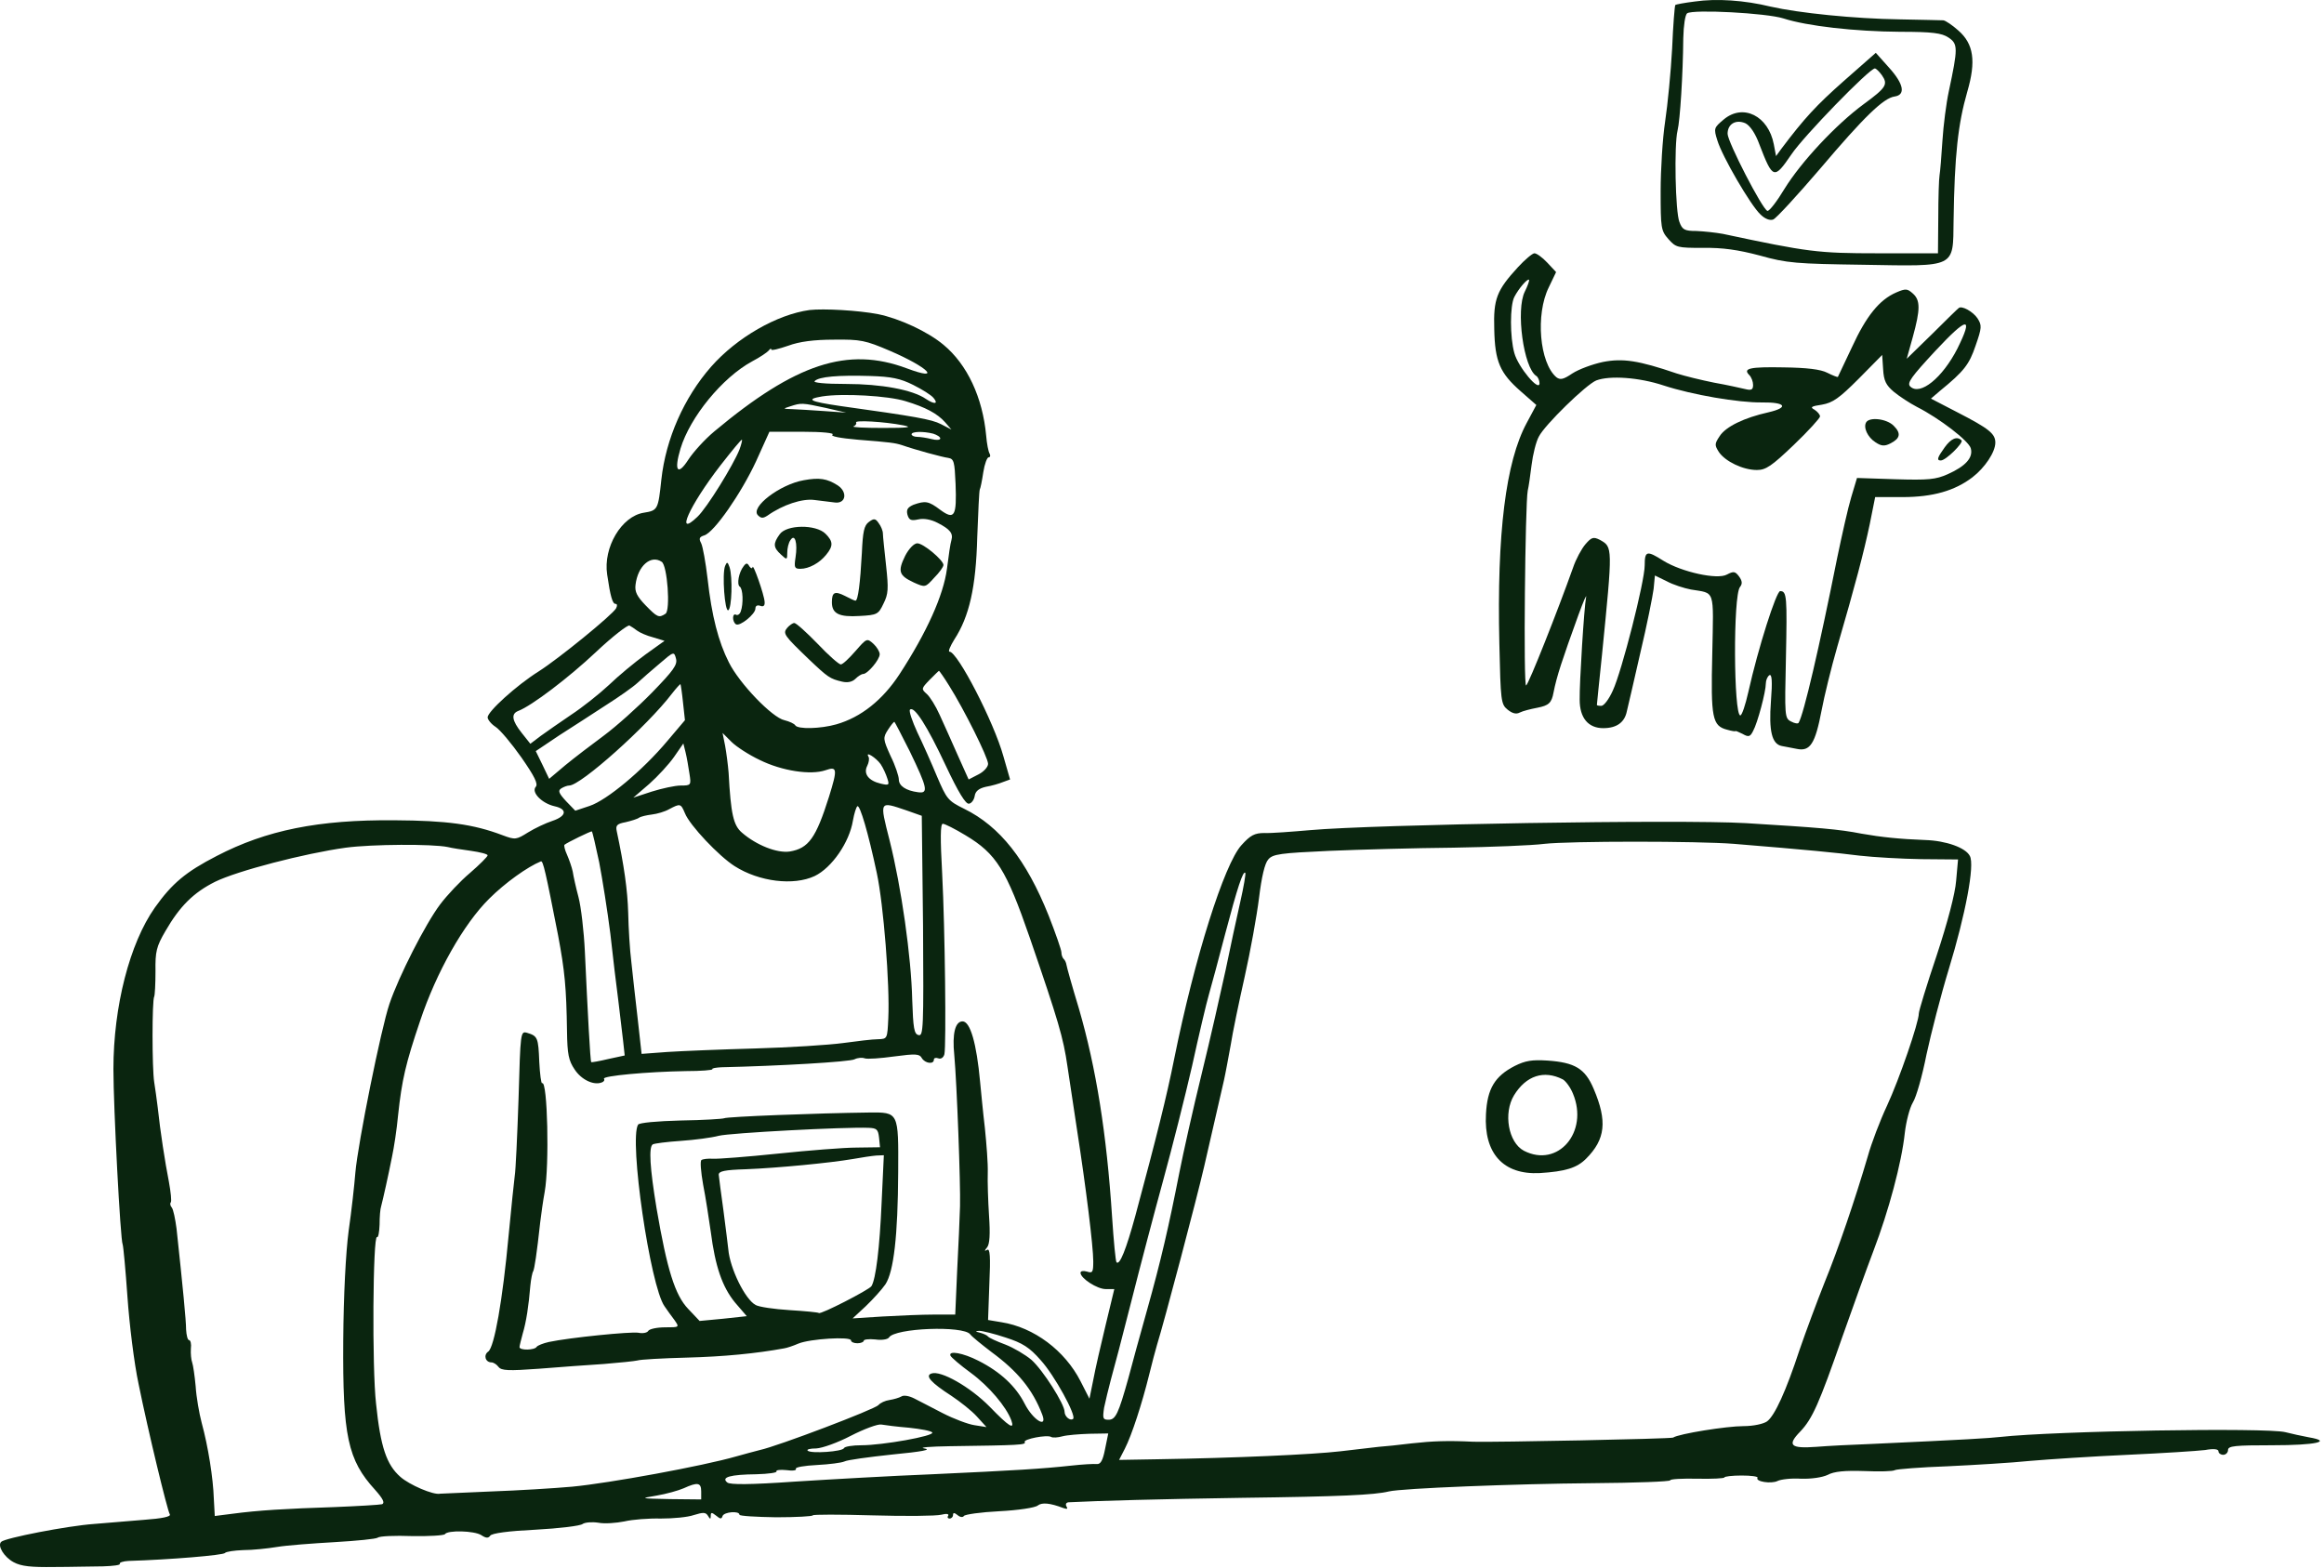<svg width="489" height="330" viewBox="0 0 489 330" fill="none" xmlns="http://www.w3.org/2000/svg">
<path d="M356.598 0.319C354.452 0.587 352.641 0.923 352.507 1.057C352.373 1.191 352.038 5.349 351.836 10.246C351.568 15.142 350.897 22.05 350.361 25.605C349.824 29.159 349.422 35.732 349.422 40.226C349.422 47.939 349.489 48.542 351.032 50.286C352.641 52.097 352.91 52.164 358.342 52.164C362.433 52.097 365.72 52.567 370.281 53.774C375.982 55.384 377.994 55.518 392.078 55.719C411.73 56.054 410.925 56.457 411.059 46.463C411.26 32.58 411.998 26.074 413.943 19.3C415.821 12.861 415.285 9.24 412.065 6.423C410.791 5.282 409.382 4.343 408.913 4.276C408.443 4.276 404.352 4.142 399.724 4.075C390.2 3.941 378.463 2.734 372.561 1.392C367.061 0.051 361.226 -0.351 356.598 0.319ZM375.244 3.874C380.207 5.484 390.267 6.624 399.791 6.691C406.632 6.691 408.578 6.959 409.986 7.898C411.998 9.24 411.998 10.111 410.053 19.233C409.516 21.715 408.913 26.409 408.712 29.629C408.51 32.848 408.242 36.135 408.108 36.872C407.974 37.61 407.84 41.634 407.84 45.725L407.773 53.304H395.164C382.42 53.304 380.475 53.036 362.501 49.213C361.025 48.945 358.543 48.677 356.934 48.609C354.452 48.609 353.983 48.341 353.379 46.732C352.507 44.652 352.239 30.501 352.977 27.483C353.513 25.336 354.117 15.611 354.184 8.032C354.251 5.282 354.586 3.136 354.989 2.801C356.263 1.929 371.622 2.734 375.244 3.874Z" fill="#0A250F"/>
<path d="M387.987 17.02C382.152 22.185 379.67 24.867 374.774 31.373L373.701 32.849L373.232 30.367C372.092 24.398 366.793 21.715 362.702 25.136C360.623 26.88 360.556 27.014 361.36 29.562C362.366 32.916 368.336 43.178 370.415 45.123C371.354 46.062 372.427 46.464 373.098 46.196C373.701 45.995 378.128 41.166 382.957 35.532C392.28 24.532 396.304 20.642 398.651 20.307C400.999 19.971 400.596 17.691 397.511 14.271L394.694 11.118L387.987 17.02ZM395.968 15.813C397.31 17.758 396.907 18.429 392.145 21.916C386.243 26.276 379 34.056 375.512 39.69C373.902 42.373 372.293 44.452 371.89 44.385C370.817 44.05 363.507 29.831 363.507 28.154C363.507 26.075 365.25 25.069 367.262 25.941C368.201 26.41 369.342 28.02 370.214 30.434C373.031 37.745 373.299 37.812 376.921 32.514C379.469 28.691 393.353 14.405 394.493 14.405C394.761 14.405 395.432 15.075 395.968 15.813Z" fill="#0A250F"/>
<path d="M319.374 56.253C314.947 61.082 314.209 62.893 314.41 69.264C314.545 76.106 315.618 78.52 319.977 82.343L323.264 85.227L321.252 88.983C316.825 97.165 314.947 112.256 315.484 135.462C315.752 147.535 315.819 148.206 317.227 149.346C318.233 150.151 319.038 150.352 319.776 149.95C320.447 149.614 322.056 149.212 323.465 148.943C325.879 148.474 326.483 147.937 326.885 145.724C327.556 142.304 328.696 138.883 332.117 129.426C333.19 126.475 333.928 124.798 333.727 125.737C333.324 127.749 332.318 143.779 332.385 147.267C332.385 151.09 334.196 153.236 337.348 153.236C340.165 153.236 341.842 152.029 342.311 149.681C342.513 148.876 343.787 143.377 345.128 137.475C346.537 131.572 347.744 125.469 347.945 123.926L348.214 121.109L350.695 122.317C352.037 123.054 354.384 123.792 355.793 124.061C360.957 124.932 360.555 123.725 360.286 137.542C359.951 151.157 360.286 152.766 363.439 153.571C364.377 153.84 365.182 153.974 365.182 153.84C365.182 153.772 365.853 154.041 366.658 154.443C367.932 155.181 368.268 155.047 368.871 153.84C369.81 152.163 371.554 145.59 371.554 143.846C371.554 143.175 371.889 142.371 372.292 142.102C372.828 141.767 372.962 143.31 372.627 147.602C372.158 153.84 372.828 156.589 374.907 156.992C375.444 157.059 376.852 157.394 378.06 157.595C380.877 158.199 381.95 156.522 383.291 149.48C383.828 146.596 385.303 140.56 386.578 136.133C390.401 122.987 392.144 116.347 393.419 110.311L394.559 104.61H400.327C406.699 104.61 411.326 103.269 415.015 100.452C417.631 98.44 419.844 95.153 419.844 93.141C419.844 91.263 418.503 90.19 411.863 86.77L406.296 83.886L408.174 82.276C413.271 78.118 414.345 76.709 415.686 72.752C417.027 68.929 417.027 68.46 416.088 66.984C415.149 65.576 412.735 64.234 412.131 64.838C411.997 64.905 409.448 67.386 406.564 70.27L401.199 75.502L402.473 70.941C404.083 65.106 404.083 63.161 402.473 61.753C401.333 60.747 400.998 60.679 398.986 61.551C395.431 63.094 392.681 66.515 389.663 73.087C388.12 76.374 386.779 79.191 386.712 79.325C386.578 79.392 385.572 78.99 384.498 78.453C383.09 77.715 380.139 77.38 375.31 77.313C368.2 77.179 366.658 77.514 368.066 78.922C368.536 79.392 368.871 80.331 368.871 81.002C368.871 82.008 368.536 82.209 367.194 81.874C366.323 81.672 363.371 81.002 360.689 80.532C358.006 79.996 354.451 79.124 352.774 78.587C344.726 75.837 341.44 75.368 337.281 76.173C335.068 76.642 332.184 77.715 330.843 78.587C328.965 79.862 328.294 79.996 327.489 79.392C323.934 76.374 323.062 66.179 325.879 60.478L327.422 57.259L325.544 55.247C324.538 54.174 323.331 53.302 322.861 53.302C322.459 53.302 320.849 54.643 319.374 56.253ZM320.849 61.35C318.904 65.173 320.581 77.447 323.264 79.124C323.599 79.325 323.934 80.063 323.934 80.666C323.867 82.544 319.441 77.246 318.636 74.295C317.697 70.941 317.697 64.301 318.636 62.49C319.575 60.679 321.386 58.6 321.721 58.869C321.855 59.003 321.453 60.143 320.849 61.35ZM411.863 73.356C408.711 79.526 404.016 83.349 401.937 81.337C401.199 80.599 402.138 79.325 407.235 73.825C414.009 66.582 415.284 66.448 411.863 73.356ZM398.516 82.477C399.656 83.416 401.802 84.825 403.345 85.629C408.107 88.044 414.277 92.806 414.68 94.349C415.216 96.294 413.607 98.105 409.851 99.781C407.302 100.921 405.76 101.056 398.851 100.854L390.736 100.586L389.529 104.61C388.858 106.824 387.584 112.525 386.578 117.354C382.755 136.468 379.535 150.285 378.462 152.096C378.328 152.364 377.59 152.23 376.852 151.827C375.511 151.157 375.511 150.62 375.779 138.615C376.048 125.536 375.981 124.396 374.572 124.396C373.767 124.396 369.944 136.334 367.865 145.657C367.262 148.34 366.524 150.553 366.188 150.553C364.78 150.553 364.646 125.268 366.121 123.524C366.658 122.853 366.591 122.25 365.92 121.311C365.115 120.238 364.78 120.17 363.371 120.908C361.359 122.048 353.848 120.372 350.025 118.024C346.537 115.811 346.067 115.878 346.067 118.963C346.067 122.384 341.238 141.297 339.36 145.322C338.556 147.133 337.482 148.541 336.946 148.541C336.409 148.541 336.007 148.474 336.007 148.34C336.007 148.273 336.476 143.511 337.08 137.81C339.36 114.872 339.36 115.14 336.611 113.598C335.269 112.927 334.867 113.061 333.592 114.537C332.788 115.476 331.58 117.689 330.977 119.5C327.757 128.554 321.654 143.98 321.117 144.249C320.514 144.651 320.916 105.885 321.453 103.269C321.654 102.464 321.989 100.05 322.258 97.903C322.526 95.69 323.197 92.94 323.8 91.867C325.007 89.453 333.727 80.935 335.873 80.063C338.69 78.99 344.86 79.392 350.092 81.136C356.061 83.081 365.786 84.758 370.749 84.691C375.779 84.623 376.45 85.764 372.091 86.77C366.993 87.91 363.103 89.788 361.829 91.8C360.756 93.41 360.756 93.678 361.695 95.153C363.036 97.098 366.725 98.909 369.676 98.909C371.554 98.909 372.761 98.105 377.456 93.611C380.474 90.727 382.956 87.977 382.956 87.642C382.956 87.239 382.419 86.635 381.816 86.233C380.81 85.697 381.078 85.495 383.358 85.16C385.639 84.758 386.98 83.819 391.071 79.727L396.034 74.697L396.236 77.715C396.37 80.13 396.839 81.069 398.516 82.477Z" fill="#0A250F"/>
<path d="M392.681 88.851C392.01 89.924 392.949 92.003 394.626 93.076C395.833 93.881 396.504 93.948 397.711 93.345C399.858 92.271 400.059 91.198 398.449 89.589C396.974 88.113 393.419 87.711 392.681 88.851Z" fill="#0A250F"/>
<path d="M409.182 94.15C407.639 96.297 407.438 96.9 408.377 96.9C409.45 96.9 413.206 93.144 412.737 92.675C411.798 91.736 410.523 92.273 409.182 94.15Z" fill="#0A250F"/>
<path d="M170.345 65.242C163.504 66.181 155.053 71.01 149.621 77.18C143.92 83.686 140.097 92.338 139.158 100.923C138.487 107.228 138.42 107.429 135.469 107.898C130.774 108.636 126.884 115.209 127.756 120.91C128.426 125.538 128.896 127.08 129.5 127.08C129.902 127.08 129.902 127.483 129.634 128.019C128.829 129.428 117.561 138.616 113.336 141.299C108.641 144.25 102.605 149.75 102.605 150.957C102.605 151.427 103.342 152.366 104.281 152.969C105.22 153.573 107.635 156.457 109.714 159.408C112.464 163.365 113.269 164.975 112.732 165.578C111.726 166.719 114.006 169.066 116.689 169.67C119.439 170.273 119.238 171.749 116.22 172.755C114.811 173.224 112.531 174.297 111.122 175.169C108.641 176.712 108.44 176.779 105.757 175.773C99.587 173.426 93.953 172.688 83.02 172.621C66.99 172.487 56.058 174.7 45.595 180.133C39.089 183.486 36.205 185.901 32.584 190.998C27.285 198.51 23.864 211.79 23.864 225.002C23.864 233.051 25.34 261.086 25.81 261.891C25.944 262.159 26.413 267.122 26.816 272.89C27.218 278.658 28.224 286.908 29.163 291.267C31.175 301.194 35.199 317.827 35.736 318.699C36.004 319.168 34.059 319.571 30.303 319.839C27.084 320.107 22.389 320.51 19.773 320.711C14.139 321.113 1.061 323.662 0.256 324.467C-0.616 325.272 0.86 327.686 2.872 328.759C4.481 329.631 6.561 329.833 11.39 329.765C14.877 329.765 19.505 329.631 21.651 329.631C23.797 329.564 25.407 329.363 25.206 329.095C25.072 328.826 25.877 328.558 27.017 328.491C35.736 328.223 47.071 327.284 47.339 326.814C47.54 326.546 49.284 326.278 51.162 326.211C53.107 326.211 56.326 325.875 58.339 325.54C60.351 325.205 65.783 324.802 70.411 324.534C75.039 324.266 79.13 323.863 79.466 323.595C79.868 323.26 83.087 323.126 86.709 323.26C90.264 323.327 93.416 323.126 93.617 322.857C94.154 321.985 99.788 322.119 101.263 323.058C102.269 323.729 102.739 323.729 103.141 323.193C103.409 322.656 107.098 322.187 112.665 321.918C117.628 321.65 122.122 321.113 122.591 320.711C123.061 320.376 124.536 320.242 125.878 320.443C127.219 320.711 129.701 320.51 131.378 320.174C133.054 319.772 136.542 319.504 139.024 319.571C141.572 319.571 144.657 319.303 145.999 318.833C147.944 318.229 148.48 318.229 148.95 318.967C149.419 319.772 149.554 319.772 149.554 318.967C149.554 318.229 149.755 318.229 150.694 318.967C151.566 319.705 151.834 319.705 152.035 319.034C152.37 318.162 155.59 317.894 155.59 318.766C155.59 319.034 159.077 319.235 163.303 319.303C167.528 319.303 171.016 319.101 171.016 318.9C171.016 318.699 176.65 318.699 183.558 318.9C190.533 319.101 196.972 319.034 198.045 318.766C199.118 318.498 199.722 318.565 199.521 318.967C199.252 319.303 199.454 319.571 199.789 319.571C200.191 319.571 200.527 319.235 200.527 318.833C200.527 318.297 200.795 318.297 201.466 318.833C202.002 319.303 202.606 319.37 202.807 319.034C203.008 318.699 206.362 318.229 210.319 318.028C214.209 317.827 217.831 317.29 218.367 316.821C219.239 316.15 220.916 316.284 223.733 317.358C224.538 317.626 224.739 317.559 224.404 317.022C224.135 316.553 224.336 316.217 224.806 316.15C231.513 315.815 243.653 315.48 261.225 315.211C282.084 314.943 289.193 314.608 292.211 313.87C294.961 313.199 318.838 312.26 335.203 312.126C344.123 312.059 351.434 311.791 351.434 311.522C351.434 311.254 353.983 311.12 357.135 311.187C360.287 311.254 362.836 311.12 362.836 310.919C362.836 310.718 364.445 310.516 366.458 310.516C368.47 310.516 369.945 310.718 369.811 310.986C369.274 311.791 372.695 312.327 374.036 311.657C374.707 311.321 376.92 311.053 378.933 311.187C381.146 311.254 383.426 310.919 384.566 310.382C385.908 309.644 388.188 309.443 392.279 309.577C395.432 309.712 398.383 309.644 398.718 309.376C399.121 309.175 404.084 308.773 409.785 308.571C415.486 308.303 423.333 307.834 427.223 307.431C431.113 307.096 440.302 306.492 447.679 306.157C455.057 305.822 462.367 305.352 463.977 305.151C465.788 304.815 466.794 304.95 466.794 305.419C466.794 305.822 467.264 306.157 467.8 306.157C468.337 306.157 468.806 305.687 468.806 305.151C468.806 304.279 470.282 304.145 478.129 304.145C487.25 304.145 490.939 303.34 485.775 302.468C484.366 302.2 482.153 301.73 480.879 301.395C476.922 300.389 432.387 301.127 420.851 302.401C418.37 302.669 414.144 302.938 393.688 303.876C389.798 304.011 384.633 304.279 382.152 304.48C376.719 304.883 375.981 304.145 378.798 301.261C381.347 298.578 382.756 295.426 387.652 281.341C389.798 275.238 392.749 267.055 394.224 263.165C397.377 254.915 400.127 244.721 400.797 238.416C401.066 236.069 401.803 233.185 402.474 232.045C403.212 230.904 404.486 226.344 405.358 221.917C406.297 217.558 408.376 209.442 410.053 203.942C413.541 192.54 415.553 182.01 414.48 180.133C413.608 178.389 409.449 176.913 405.09 176.779C399.724 176.578 395.834 176.175 391.676 175.438C386.914 174.499 382.688 174.163 367.329 173.224C353.58 172.419 289.059 173.493 275.645 174.7C271.755 175.035 267.462 175.371 266.054 175.303C263.975 175.303 263.103 175.773 261.225 177.852C257.603 181.809 251.366 201.528 247.073 222.789C245.463 230.837 243.384 239.154 238.891 255.854C236.946 262.964 235.604 266.317 234.933 265.647C234.732 265.445 234.33 261.153 233.995 256.056C232.854 238.55 230.641 224.734 227.019 212.259C225.611 207.631 224.471 203.54 224.404 203.07C224.336 202.601 224.068 201.997 223.8 201.796C223.532 201.528 223.33 200.924 223.33 200.388C223.33 199.918 222.123 196.431 220.648 192.675C215.953 180.937 210.386 173.895 202.874 170.206C199.454 168.529 199.185 168.127 197.173 163.432C196.033 160.682 194.155 156.457 193.015 154.109C191.942 151.762 191.204 149.616 191.472 149.347C192.344 148.476 195.094 152.768 198.984 161.085C201.667 166.786 203.209 169.267 203.88 169.133C204.417 169.066 204.953 168.328 205.087 167.523C205.222 166.517 205.959 165.914 207.435 165.578C208.642 165.377 210.252 164.908 211.057 164.572L212.532 164.036L211.124 159.14C209.112 151.896 201.466 137.141 199.789 137.141C199.454 137.141 199.923 136.001 200.795 134.592C203.947 129.763 205.356 123.593 205.624 113.063C205.825 107.764 206.026 103.27 206.161 103.002C206.295 102.801 206.63 101.191 206.898 99.38C207.167 97.637 207.703 96.228 208.038 96.228C208.374 96.228 208.441 95.893 208.24 95.49C207.971 95.088 207.636 93.344 207.502 91.667C206.764 83.686 203.545 76.711 198.515 72.552C195.228 69.803 189.326 67.053 184.765 66.114C180.607 65.309 173.296 64.906 170.345 65.242ZM187.247 73.827C195.362 77.314 198.313 80.332 190.801 77.516C178.394 72.888 167.461 76.442 150.291 90.795C148.279 92.472 145.865 95.155 144.859 96.698C142.578 100.252 141.773 99.112 143.182 94.417C145.194 87.777 151.968 79.461 158.273 76.04C159.949 75.168 161.492 74.095 161.76 73.76C162.029 73.357 162.297 73.29 162.297 73.558C162.297 73.827 163.906 73.424 165.852 72.754C168.199 71.882 171.284 71.479 175.51 71.479C181.076 71.412 182.082 71.614 187.247 73.827ZM192.143 81.003C194.021 81.942 195.966 83.15 196.435 83.753C197.508 85.027 196.637 85.162 194.826 83.954C192.009 82.009 185.369 80.802 178.058 80.802C173.497 80.802 171.016 80.534 171.418 80.198C172.29 79.259 176.449 78.924 183.088 79.125C187.582 79.259 189.46 79.662 192.143 81.003ZM190.533 84.424C194.759 85.698 197.24 87.04 198.85 88.85L200.191 90.393L197.978 89.253C196.033 88.247 192.612 87.643 176.717 85.43C170.345 84.491 169.406 84.021 173.028 83.418C177.32 82.747 186.911 83.284 190.533 84.424ZM173.699 85.832L178.058 86.838L173.363 86.503C170.815 86.302 167.797 86.168 166.656 86.101C164.711 86.034 164.644 86.034 166.321 85.497C168.601 84.759 168.736 84.759 173.699 85.832ZM190.131 89.521C192.143 89.924 191.003 90.058 185.771 90.058C181.881 90.058 179.131 89.924 179.601 89.722C180.003 89.588 180.272 89.186 180.137 88.918C179.735 88.381 186.04 88.716 190.131 89.521ZM175.174 91.466C174.638 91.802 176.717 92.204 180.54 92.539C187.381 93.076 188.32 93.21 189.795 93.679C192.679 94.686 198.38 96.228 199.521 96.362C200.728 96.564 200.862 97.167 201.063 101.795C201.331 108.636 200.862 109.508 197.844 107.295C195.362 105.417 194.692 105.35 192.21 106.222C191.003 106.758 190.667 107.228 190.936 108.301C191.271 109.441 191.673 109.642 193.216 109.307C194.356 109.038 195.899 109.307 197.307 110.045C199.923 111.386 200.594 112.258 200.191 113.666C199.99 114.27 199.588 116.953 199.252 119.703C198.515 125.269 195.027 133.049 189.259 141.903C185.704 147.335 181.143 150.957 175.979 152.433C172.693 153.372 167.864 153.506 167.327 152.634C167.126 152.299 166.12 151.829 165.047 151.561C162.498 151.024 155.59 143.848 153.377 139.421C151.163 135.062 149.755 129.629 148.883 121.782C148.48 118.361 147.877 115.008 147.541 114.337C147.005 113.331 147.139 112.996 148.212 112.66C150.291 111.99 155.925 103.874 159.077 97.1L161.894 90.862H168.937C173.028 90.862 175.644 91.131 175.174 91.466ZM196.368 91.265C197.173 91.533 197.844 91.936 197.844 92.271C197.844 92.606 197.039 92.673 196.033 92.405C194.96 92.137 193.618 91.936 193.015 91.936C192.344 91.936 191.808 91.667 191.808 91.399C191.808 90.795 194.222 90.728 196.368 91.265ZM155.59 94.618C154.315 97.838 148.749 106.892 146.737 108.77C141.975 113.331 144.993 106.49 151.566 97.972C153.98 94.887 155.992 92.405 156.126 92.539C156.193 92.606 155.992 93.545 155.59 94.618ZM139.225 118.227C140.432 118.965 141.103 128.489 140.03 129.159C138.621 130.098 138.286 129.897 135.804 127.349C134.06 125.538 133.524 124.532 133.725 123.056C134.195 119.099 136.944 116.684 139.225 118.227ZM134.06 132.714C134.597 133.117 136.072 133.787 137.414 134.123L139.828 134.86L135.804 137.744C133.591 139.354 130.103 142.238 128.091 144.183C126.079 146.061 122.524 148.878 120.177 150.421C117.897 151.963 115.013 153.975 113.805 154.847L111.592 156.524L109.781 154.244C107.702 151.628 107.501 150.219 109.043 149.616C111.86 148.543 119.64 142.64 125.408 137.208C128.896 133.921 132.115 131.44 132.451 131.641C132.853 131.842 133.524 132.312 134.06 132.714ZM137.213 145.726C134.195 148.811 129.701 152.835 127.085 154.78C124.536 156.658 120.848 159.475 118.97 161.018L115.549 163.902L114.141 160.951L112.732 158.067L117.628 154.78C120.378 153.036 124.805 150.152 127.488 148.408C130.237 146.665 133.188 144.585 134.127 143.714C135.066 142.842 137.146 141.031 138.822 139.622C141.773 137.074 141.84 137.074 142.243 138.616C142.578 139.891 141.706 141.098 137.213 145.726ZM199.722 144.317C202.807 149.213 207.904 159.408 207.904 160.749C207.904 161.42 206.965 162.426 205.892 162.963L203.813 164.036L201.466 158.804C200.191 155.92 198.515 152.164 197.71 150.421C196.905 148.61 195.698 146.665 195.027 146.061C193.82 144.988 193.82 144.921 195.631 143.043C196.637 142.037 197.508 141.165 197.576 141.165C197.643 141.165 198.649 142.573 199.722 144.317ZM143.718 147.872L144.121 151.561L140.432 155.92C135.201 162.158 127.689 168.395 124.067 169.603L121.049 170.609L119.104 168.597C117.561 166.92 117.36 166.383 118.098 165.914C118.634 165.578 119.372 165.31 119.774 165.31C122.189 165.31 136.207 152.768 141.371 145.994C142.31 144.787 143.115 143.915 143.182 143.982C143.249 144.116 143.517 145.86 143.718 147.872ZM191.405 158.067C195.161 165.847 195.429 167.054 193.149 166.719C190.6 166.383 189.125 165.377 189.125 164.036C189.125 163.365 188.387 161.085 187.381 159.073C185.771 155.518 185.771 155.25 186.844 153.573C187.448 152.634 188.052 151.896 188.186 151.896C188.253 151.896 189.728 154.713 191.405 158.067ZM159.882 159.945C164.51 162.225 170.546 163.164 173.699 162.091C176.18 161.219 176.247 161.822 174.436 167.658C171.687 176.377 170.144 178.523 166.187 179.194C163.504 179.596 159.145 177.852 156.126 175.236C154.315 173.694 153.779 171.346 153.309 162.627C153.175 160.951 152.84 158.402 152.572 156.926L152.035 154.244L153.913 156.122C154.919 157.128 157.602 158.871 159.882 159.945ZM145.06 162.761C145.462 165.243 145.395 165.31 143.249 165.31C142.042 165.31 139.292 165.914 137.146 166.584L133.256 167.859L136.609 164.975C138.42 163.365 140.767 160.816 141.84 159.274L143.786 156.457L144.255 158.335C144.523 159.408 144.859 161.42 145.06 162.761ZM185.302 160.816C185.838 161.621 186.442 162.963 186.71 163.835C187.18 165.243 187.046 165.31 185.302 164.908C182.753 164.304 181.613 162.829 182.485 161.152C182.82 160.481 182.954 159.609 182.753 159.274C181.948 157.932 184.363 159.475 185.302 160.816ZM144.121 171.145C145.127 173.694 151.297 180.2 154.584 182.279C159.748 185.565 166.992 186.437 171.418 184.358C175.04 182.614 178.729 177.249 179.467 172.688C179.735 171.212 180.137 169.871 180.406 169.67C180.942 169.334 182.686 175.236 184.497 183.754C185.905 190.327 187.247 207.296 186.911 214.271C186.71 218.631 186.71 218.631 184.765 218.698C183.625 218.698 180.339 219.1 177.388 219.503C174.436 219.905 166.12 220.442 158.943 220.643C151.767 220.844 143.45 221.179 140.432 221.381L134.999 221.783L134.195 214.539C133.725 210.515 133.121 205.083 132.853 202.534C132.518 199.918 132.249 195.29 132.182 192.138C132.048 187.309 131.311 182.145 129.768 174.901C129.5 173.694 129.835 173.358 131.646 173.023C132.786 172.755 134.127 172.352 134.463 172.084C134.865 171.816 136.072 171.548 137.146 171.413C138.286 171.279 139.895 170.81 140.834 170.273C143.115 169.066 143.249 169.066 144.121 171.145ZM190.734 170.542L193.954 171.682L194.222 194.888C194.356 216.417 194.289 218.094 193.283 217.826C192.344 217.625 192.143 216.417 191.942 210.381C191.74 201.394 189.661 186.705 187.18 176.846C185.033 168.395 184.966 168.597 190.734 170.542ZM203.142 175.773C209.648 179.663 211.727 183.017 216.69 197.37C222.727 214.942 223.733 218.362 224.605 224.399C224.94 226.746 225.879 232.782 226.617 237.746C228.495 249.818 230.037 262.293 230.037 265.445C230.037 267.726 229.903 267.994 228.696 267.592C227.958 267.39 227.355 267.458 227.355 267.86C227.355 269 230.842 271.281 232.653 271.281H234.464L232.653 278.792C231.647 282.951 230.44 288.182 230.037 290.395L229.233 294.353L227.355 290.664C224.068 284.225 217.562 279.329 210.721 278.256L207.904 277.786L208.173 270.207C208.441 264.439 208.307 262.629 207.703 263.031C207.099 263.366 207.099 263.232 207.703 262.494C208.24 261.824 208.374 259.744 208.106 255.854C207.904 252.702 207.77 248.611 207.837 246.8C207.904 244.922 207.569 240.697 207.234 237.41C206.831 234.057 206.429 229.697 206.228 227.685C205.49 219.57 204.148 214.942 202.539 214.942C200.996 214.942 200.325 217.49 200.795 222.051C201.331 227.886 202.136 249.349 202.002 253.842C201.935 256.257 201.667 262.36 201.399 267.39L200.996 276.646H196.502C194.021 276.646 189.192 276.847 185.704 277.049L179.4 277.451L182.149 274.902C183.692 273.427 185.57 271.348 186.308 270.274C188.052 267.592 188.924 260.147 188.991 246.666C189.058 233.99 189.125 234.057 182.82 234.124C171.955 234.258 152.907 234.996 152.37 235.331C152.102 235.465 148.011 235.733 143.249 235.801C138.219 235.935 134.53 236.27 134.262 236.672C132.317 239.825 136.81 270.677 139.828 274.902C140.365 275.707 141.304 276.981 141.908 277.786C142.981 279.329 142.981 279.329 139.963 279.329C138.286 279.329 136.676 279.664 136.408 280.067C136.207 280.469 135.268 280.67 134.329 280.469C132.719 280.201 119.909 281.475 115.482 282.414C114.275 282.682 113.135 283.152 112.933 283.42C112.531 284.158 109.312 284.225 109.312 283.487C109.312 283.219 109.647 281.945 109.982 280.67C110.72 278.256 111.257 274.701 111.592 270.543C111.726 269.201 111.994 267.793 112.196 267.525C112.464 266.921 112.933 263.97 113.671 257.196C113.872 255.519 114.275 252.635 114.61 250.824C115.616 245.257 115.214 227.283 114.074 227.953C113.872 228.088 113.604 226.075 113.47 223.46C113.269 218.362 113.135 218.027 110.921 217.356C109.513 216.954 109.513 217.155 109.11 231.173C108.842 239.02 108.507 246.331 108.306 247.471C108.171 248.544 107.568 254.178 107.031 259.879C105.757 273.695 104.013 283.487 102.739 284.426C101.666 285.164 102.135 286.707 103.409 286.707C103.812 286.707 104.483 287.109 104.885 287.646C105.489 288.45 106.964 288.517 113.336 288.048C117.561 287.713 123.799 287.243 127.085 287.042C130.439 286.774 133.591 286.438 134.127 286.304C134.664 286.103 139.359 285.835 144.523 285.701C152.303 285.499 159.145 284.829 164.98 283.756C165.516 283.688 166.925 283.219 167.998 282.749C170.412 281.743 179.064 281.207 179.064 282.079C179.064 282.414 179.668 282.682 180.406 282.682C181.143 282.682 181.747 282.414 181.747 282.146C181.747 281.878 182.82 281.743 184.162 281.878C185.503 282.079 186.777 281.878 187.046 281.475C188.253 279.463 202.74 278.926 204.148 280.804C204.551 281.341 206.563 282.951 208.575 284.493C214.142 288.585 217.294 292.408 219.306 297.706C220.446 300.724 217.361 298.846 215.617 295.426C213.739 291.737 210.52 288.719 205.892 286.371C202.606 284.694 199.521 284.158 199.99 285.298C200.124 285.633 202.069 287.31 204.283 288.92C208.106 291.737 211.727 296.029 212.8 298.913C213.538 300.992 212.331 300.255 208.24 296.029C204.148 291.871 197.911 288.316 195.966 289.054C194.624 289.524 195.832 290.932 200.191 293.749C202.002 294.956 204.484 296.901 205.557 298.108L207.569 300.322L205.02 299.919C203.679 299.718 200.661 298.578 198.313 297.371C196.033 296.163 193.35 294.822 192.344 294.285C191.271 293.749 190.131 293.548 189.661 293.883C189.192 294.151 188.052 294.487 187.18 294.621C186.241 294.755 185.235 295.224 184.832 295.694C184.095 296.566 163.638 304.346 159.882 305.151C158.809 305.419 156.596 306.023 154.919 306.492C147.944 308.504 128.225 312.126 120.378 312.864C116.689 313.199 108.976 313.669 103.342 313.87C97.641 314.138 92.812 314.339 92.611 314.339C91.203 314.675 86.105 312.461 84.227 310.785C81.343 308.236 80.069 304.547 79.13 295.426C78.258 287.914 78.459 259.812 79.331 260.348C79.6 260.482 79.801 259.342 79.868 257.732C79.868 256.123 80.002 254.379 80.203 253.842C80.606 252.3 81.746 247.202 82.484 243.447C82.886 241.569 83.49 237.679 83.758 234.727C84.563 227.216 85.368 223.795 88.386 214.875C91.806 204.613 97.574 194.418 102.94 189.12C106.226 185.833 110.988 182.413 113.805 181.273C114.275 181.072 114.811 183.486 117.427 196.833C118.836 204.345 119.171 207.832 119.305 217.021C119.372 221.85 119.64 223.191 120.915 225.069C122.323 227.216 124.872 228.423 126.549 227.819C127.018 227.685 127.286 227.35 127.085 227.014C126.75 226.411 136.207 225.539 144.322 225.405C147.474 225.405 150.023 225.204 149.889 225.002C149.755 224.801 150.627 224.667 151.767 224.6C163.772 224.332 178.863 223.46 179.802 222.923C180.473 222.588 181.412 222.521 181.948 222.722C182.485 222.923 185.302 222.722 188.186 222.32C192.679 221.716 193.484 221.783 193.954 222.655C194.624 223.795 196.502 224.063 196.502 222.99C196.502 222.655 196.905 222.521 197.441 222.722C197.978 222.923 198.515 222.588 198.716 221.85C199.118 219.972 198.85 195.626 198.246 183.888C197.844 176.511 197.844 173.358 198.38 173.358C198.783 173.358 200.929 174.432 203.142 175.773ZM126.079 181.474C126.75 184.962 127.823 191.736 128.426 196.498C128.963 201.327 129.701 207.631 130.103 210.582C130.439 213.533 130.908 217.356 131.109 219.033L131.445 222.118L128.024 222.856C126.079 223.326 124.469 223.594 124.402 223.527C124.201 223.326 123.665 213.265 123.061 200.186C122.86 195.961 122.256 190.797 121.72 188.785C121.183 186.772 120.646 184.358 120.512 183.419C120.311 182.48 119.774 180.937 119.305 179.864C118.836 178.858 118.634 177.919 118.768 177.785C119.305 177.316 124.402 174.834 124.536 174.968C124.671 175.102 125.341 177.986 126.079 181.474ZM364.848 177.584C380.475 178.858 386.511 179.462 391.273 180.065C394.224 180.401 400.06 180.736 404.285 180.803L411.998 180.87L411.596 185.364C411.394 188.047 409.785 194.15 407.504 201.058C405.425 207.229 403.748 212.729 403.748 213.265C403.748 215.143 399.657 227.081 397.041 232.715C395.566 235.868 393.755 240.63 393.017 243.312C390.334 252.434 386.78 262.897 383.896 269.939C382.353 273.829 380.006 280.134 378.664 284.024C375.78 292.81 373.433 297.907 371.823 299.115C371.085 299.651 368.939 300.121 366.86 300.121C363.305 300.121 353.245 301.73 352.038 302.535C351.568 302.803 314.478 303.541 310.052 303.407C304.552 303.139 301.333 303.273 297.107 303.742C294.357 304.078 291.205 304.413 290.065 304.48C288.992 304.614 285.37 305.017 282.017 305.419C276.249 306.09 260.152 306.828 243.317 307.096L235.47 307.23L236.677 304.883C238.153 301.999 240.299 295.359 241.775 289.389C242.378 286.975 243.116 284.091 243.451 283.018C244.994 278.055 251.768 252.434 253.378 245.459C254.317 241.3 256.731 230.904 257.536 227.35C257.871 225.874 258.475 222.521 258.945 219.972C259.347 217.356 260.688 210.918 261.896 205.552C263.103 200.186 264.444 192.742 264.914 188.986C265.45 184.559 266.121 181.675 266.859 180.87C267.798 179.73 269.407 179.529 279.669 179.059C286.108 178.791 297.912 178.456 305.826 178.389C313.741 178.255 322.393 177.919 324.941 177.584C330.307 176.98 357.269 176.98 364.848 177.584ZM94.221 178.255C94.959 178.456 97.172 178.791 99.117 179.059C100.995 179.328 102.605 179.73 102.605 179.998C102.605 180.267 100.928 181.943 98.916 183.687C96.837 185.431 94.02 188.449 92.611 190.327C89.526 194.418 83.892 205.485 81.947 211.253C80.203 216.35 75.307 240.563 74.771 246.8C74.569 249.349 73.966 254.848 73.362 259.007C72.758 263.567 72.289 272.555 72.222 282.146C72.088 302.2 73.161 307.23 78.929 313.535C80.606 315.413 81.008 316.284 80.404 316.553C79.868 316.687 75.374 316.955 70.411 317.156C60.216 317.492 54.381 317.827 48.882 318.565L45.193 319.034L44.992 315.413C44.857 311.053 43.784 304.346 42.443 299.45C41.906 297.438 41.303 293.95 41.169 291.737C40.967 289.524 40.632 287.243 40.431 286.707C40.23 286.17 40.096 284.896 40.163 283.823C40.297 282.817 40.096 282.012 39.76 282.012C39.492 282.012 39.224 281.006 39.157 279.798C39.157 277.92 38.486 271.012 37.144 258.537C36.876 256.525 36.474 254.513 36.138 254.111C35.803 253.708 35.736 253.239 35.937 253.038C36.138 252.769 35.937 250.891 35.535 248.678C34.73 244.587 33.724 238.148 33.187 233.051C32.986 231.374 32.651 229.026 32.45 227.752C31.98 224.868 31.98 210.448 32.45 209.71C32.584 209.442 32.718 207.028 32.718 204.412C32.651 200.254 32.919 199.18 34.797 195.961C37.815 190.73 40.699 187.846 45.26 185.565C49.888 183.285 64.039 179.596 72.758 178.389C78.325 177.651 91.001 177.584 94.221 178.255ZM260.957 189.858C260.219 193.144 258.81 199.583 257.871 204.211C256.865 208.838 254.652 218.631 252.841 226.008C251.03 233.386 248.951 242.709 248.146 246.8C245.933 258.068 244.256 265.378 241.372 275.64C239.897 280.804 238.153 287.31 237.415 290.06C235.336 297.505 234.732 298.779 233.257 298.779C232.049 298.779 231.982 298.511 232.318 296.231C232.586 294.889 233.257 292.206 233.726 290.395C234.263 288.517 236.208 281.14 238.019 273.963C239.83 266.787 242.848 255.318 244.726 248.477C246.604 241.636 249.354 230.77 250.829 224.332C252.238 217.893 253.847 211.052 254.384 209.241C254.92 207.363 256.463 201.662 257.804 196.498C260.353 186.84 261.56 183.151 262.03 183.687C262.164 183.821 261.694 186.638 260.957 189.858ZM184.966 239.422L185.168 241.434L180.272 241.501C177.589 241.501 170.077 242.105 163.638 242.776C157.199 243.447 151.029 243.916 150.023 243.849C148.95 243.782 147.877 243.916 147.608 244.117C147.273 244.251 147.474 246.599 147.944 249.282C148.48 251.964 149.151 256.458 149.554 259.208C150.492 266.519 151.968 270.811 154.651 274.097L157.132 276.981L152.169 277.518L147.206 277.988L144.792 275.439C142.042 272.555 140.365 267.256 138.152 254.312C136.743 245.794 136.475 241.367 137.347 240.831C137.682 240.63 140.298 240.294 143.249 240.093C146.133 239.892 149.755 239.422 151.23 239.02C153.645 238.416 177.723 237.142 182.753 237.343C184.497 237.41 184.765 237.679 184.966 239.422ZM185.503 253.105C185.101 262.494 184.296 269.201 183.357 270.677C182.887 271.415 172.626 276.713 172.29 276.311C172.156 276.177 169.406 275.908 166.12 275.707C162.9 275.506 159.681 275.036 159.01 274.634C156.797 273.494 153.578 266.921 153.242 262.897C153.175 262.159 152.706 258.537 152.236 254.848C151.7 251.16 151.297 247.739 151.23 247.202C151.23 246.465 152.505 246.196 156.931 246.062C163.705 245.794 174.705 244.721 179.4 243.916C181.278 243.581 183.491 243.245 184.363 243.178L185.972 243.111L185.503 253.105ZM211.593 281.475C215.148 282.615 216.623 283.554 218.971 286.237C221.855 289.389 226.483 297.84 225.812 298.578C225.208 299.115 224.001 298.108 224.001 297.102C224.001 295.493 219.44 288.316 217.026 286.17C215.751 285.097 213.27 283.621 211.526 282.951C209.715 282.28 208.106 281.542 207.904 281.274C207.703 281.006 206.965 280.67 206.228 280.469C205.154 280.201 205.154 280.134 206.026 280.067C206.697 280.067 209.179 280.67 211.593 281.475ZM191.271 300.456C193.753 300.724 195.966 301.127 196.167 301.462C196.637 302.2 185.704 304.145 181.278 304.145C179.4 304.145 177.723 304.413 177.589 304.748C177.32 305.486 170.613 305.956 169.943 305.285C169.674 305.017 170.479 304.815 171.754 304.815C173.028 304.748 176.247 303.608 179.064 302.133C181.814 300.724 184.698 299.651 185.436 299.785C186.174 299.919 188.789 300.255 191.271 300.456ZM232.519 304.95C232.049 307.364 231.58 308.169 230.775 308.102C230.172 308.035 227.757 308.169 225.342 308.437C219.172 309.108 213.672 309.443 196.167 310.248C187.716 310.583 174.705 311.321 167.327 311.791C157.736 312.461 153.645 312.461 153.041 311.992C151.633 310.852 153.712 310.315 159.145 310.248C161.693 310.181 163.571 309.913 163.37 309.644C163.236 309.376 164.108 309.242 165.449 309.376C166.79 309.577 167.662 309.443 167.461 309.108C167.26 308.773 169.272 308.437 171.888 308.303C174.504 308.169 177.052 307.834 177.656 307.565C178.259 307.23 182.82 306.626 187.783 306.09C194.088 305.486 196.1 305.084 194.49 304.815C193.216 304.614 195.631 304.413 199.856 304.346C214.477 304.145 215.953 304.078 215.617 303.474C215.215 302.87 220.312 301.864 221.184 302.401C221.52 302.602 222.593 302.535 223.532 302.267C224.538 301.999 227.086 301.797 229.233 301.73L233.19 301.663L232.519 304.95ZM147.541 313.87V315.547L141.036 315.48C134.664 315.345 134.53 315.345 138.152 314.742C140.164 314.406 142.779 313.669 143.853 313.199C146.804 311.858 147.541 311.992 147.541 313.87Z" fill="#0A250F"/>
<path d="M169.137 101.058C164.107 101.93 157.802 106.759 159.479 108.436C160.15 109.106 160.552 109.106 161.491 108.503C164.711 106.222 168.802 104.881 171.351 105.216C172.826 105.417 174.771 105.619 175.71 105.753C177.99 106.021 178.393 103.539 176.247 102.131C174.033 100.722 172.424 100.454 169.137 101.058Z" fill="#0A250F"/>
<path d="M182.821 109.844C181.815 110.582 181.547 111.856 181.346 116.417C181.01 122.654 180.541 126.41 180.004 126.41C179.803 126.41 178.797 125.941 177.791 125.404C175.645 124.331 175.041 124.599 175.041 126.745C175.041 129.16 176.584 129.898 180.876 129.629C184.565 129.428 184.833 129.294 185.906 127.014C186.912 125.002 186.979 123.929 186.443 119.032C186.108 115.88 185.772 112.862 185.772 112.258C185.772 111.722 185.37 110.716 184.9 110.112C184.23 109.106 183.894 109.039 182.821 109.844Z" fill="#0A250F"/>
<path d="M164.04 112.46C162.632 114.405 162.699 115.209 164.309 116.685C165.583 117.892 165.65 117.825 165.65 116.283C165.65 115.411 165.918 114.203 166.321 113.667C167.26 112.191 167.863 114.27 167.394 117.289C167.058 119.435 167.193 119.703 168.4 119.703C170.211 119.703 172.424 118.496 173.832 116.752C175.375 114.874 175.308 113.935 173.698 112.325C171.686 110.313 165.449 110.38 164.04 112.46Z" fill="#0A250F"/>
<path d="M190.467 116.951C188.857 120.238 189.125 121.11 192.278 122.585C194.692 123.658 194.692 123.658 196.57 121.579C197.643 120.506 198.515 119.299 198.515 118.896C198.515 117.89 194.29 114.336 193.015 114.336C192.345 114.336 191.272 115.409 190.467 116.951Z" fill="#0A250F"/>
<path d="M152.572 119.1C151.901 120.777 152.505 128.825 153.242 128.423C153.98 128.021 154.181 121.448 153.511 119.368C153.108 118.228 152.974 118.161 152.572 119.1Z" fill="#0A250F"/>
<path d="M156.461 119.167C155.455 120.441 154.986 122.99 155.657 123.459C156.327 123.861 156.461 127.081 155.858 128.69C155.657 129.294 155.187 129.562 154.852 129.361C154.516 129.16 154.248 129.495 154.248 130.032C154.248 130.568 154.516 131.172 154.852 131.373C155.657 131.91 158.943 129.227 158.943 128.087C158.943 127.483 159.345 127.282 159.949 127.483C160.62 127.751 160.955 127.483 160.888 126.678C160.821 125.203 158.406 118.362 158.339 119.368C158.272 119.703 158.004 119.636 157.669 119.167C157.266 118.429 156.998 118.429 156.461 119.167Z" fill="#0A250F"/>
<path d="M165.651 132.113C164.645 133.32 164.98 133.722 170.212 138.753C174.236 142.576 174.638 142.844 177.187 143.448C178.327 143.716 179.333 143.515 180.004 142.844C180.54 142.307 181.278 141.838 181.614 141.838C182.553 141.838 185.101 138.82 185.101 137.68C185.101 137.143 184.498 136.137 183.76 135.466C182.418 134.259 182.351 134.326 180.004 137.009C178.663 138.551 177.321 139.826 176.919 139.826C176.516 139.826 174.303 137.881 172.023 135.466C169.675 133.052 167.529 131.107 167.126 131.107C166.791 131.107 166.12 131.576 165.651 132.113Z" fill="#0A250F"/>
<path d="M318.704 224.331C314.545 226.477 312.936 229.093 312.667 234.458C312.198 242.708 316.289 247.268 324.002 246.866C329.368 246.531 331.782 245.793 333.727 243.848C337.818 239.757 338.221 235.934 335.337 229.16C333.526 224.867 331.38 223.593 325.612 223.19C322.392 222.989 320.984 223.19 318.704 224.331ZM328.831 227.148C329.435 227.483 330.441 228.824 330.977 230.166C334.331 238.214 327.825 245.86 320.649 242.171C317.362 240.427 316.289 234.257 318.569 230.501C321.118 226.343 324.874 225.135 328.831 227.148Z" fill="#0A250F"/>
</svg>
